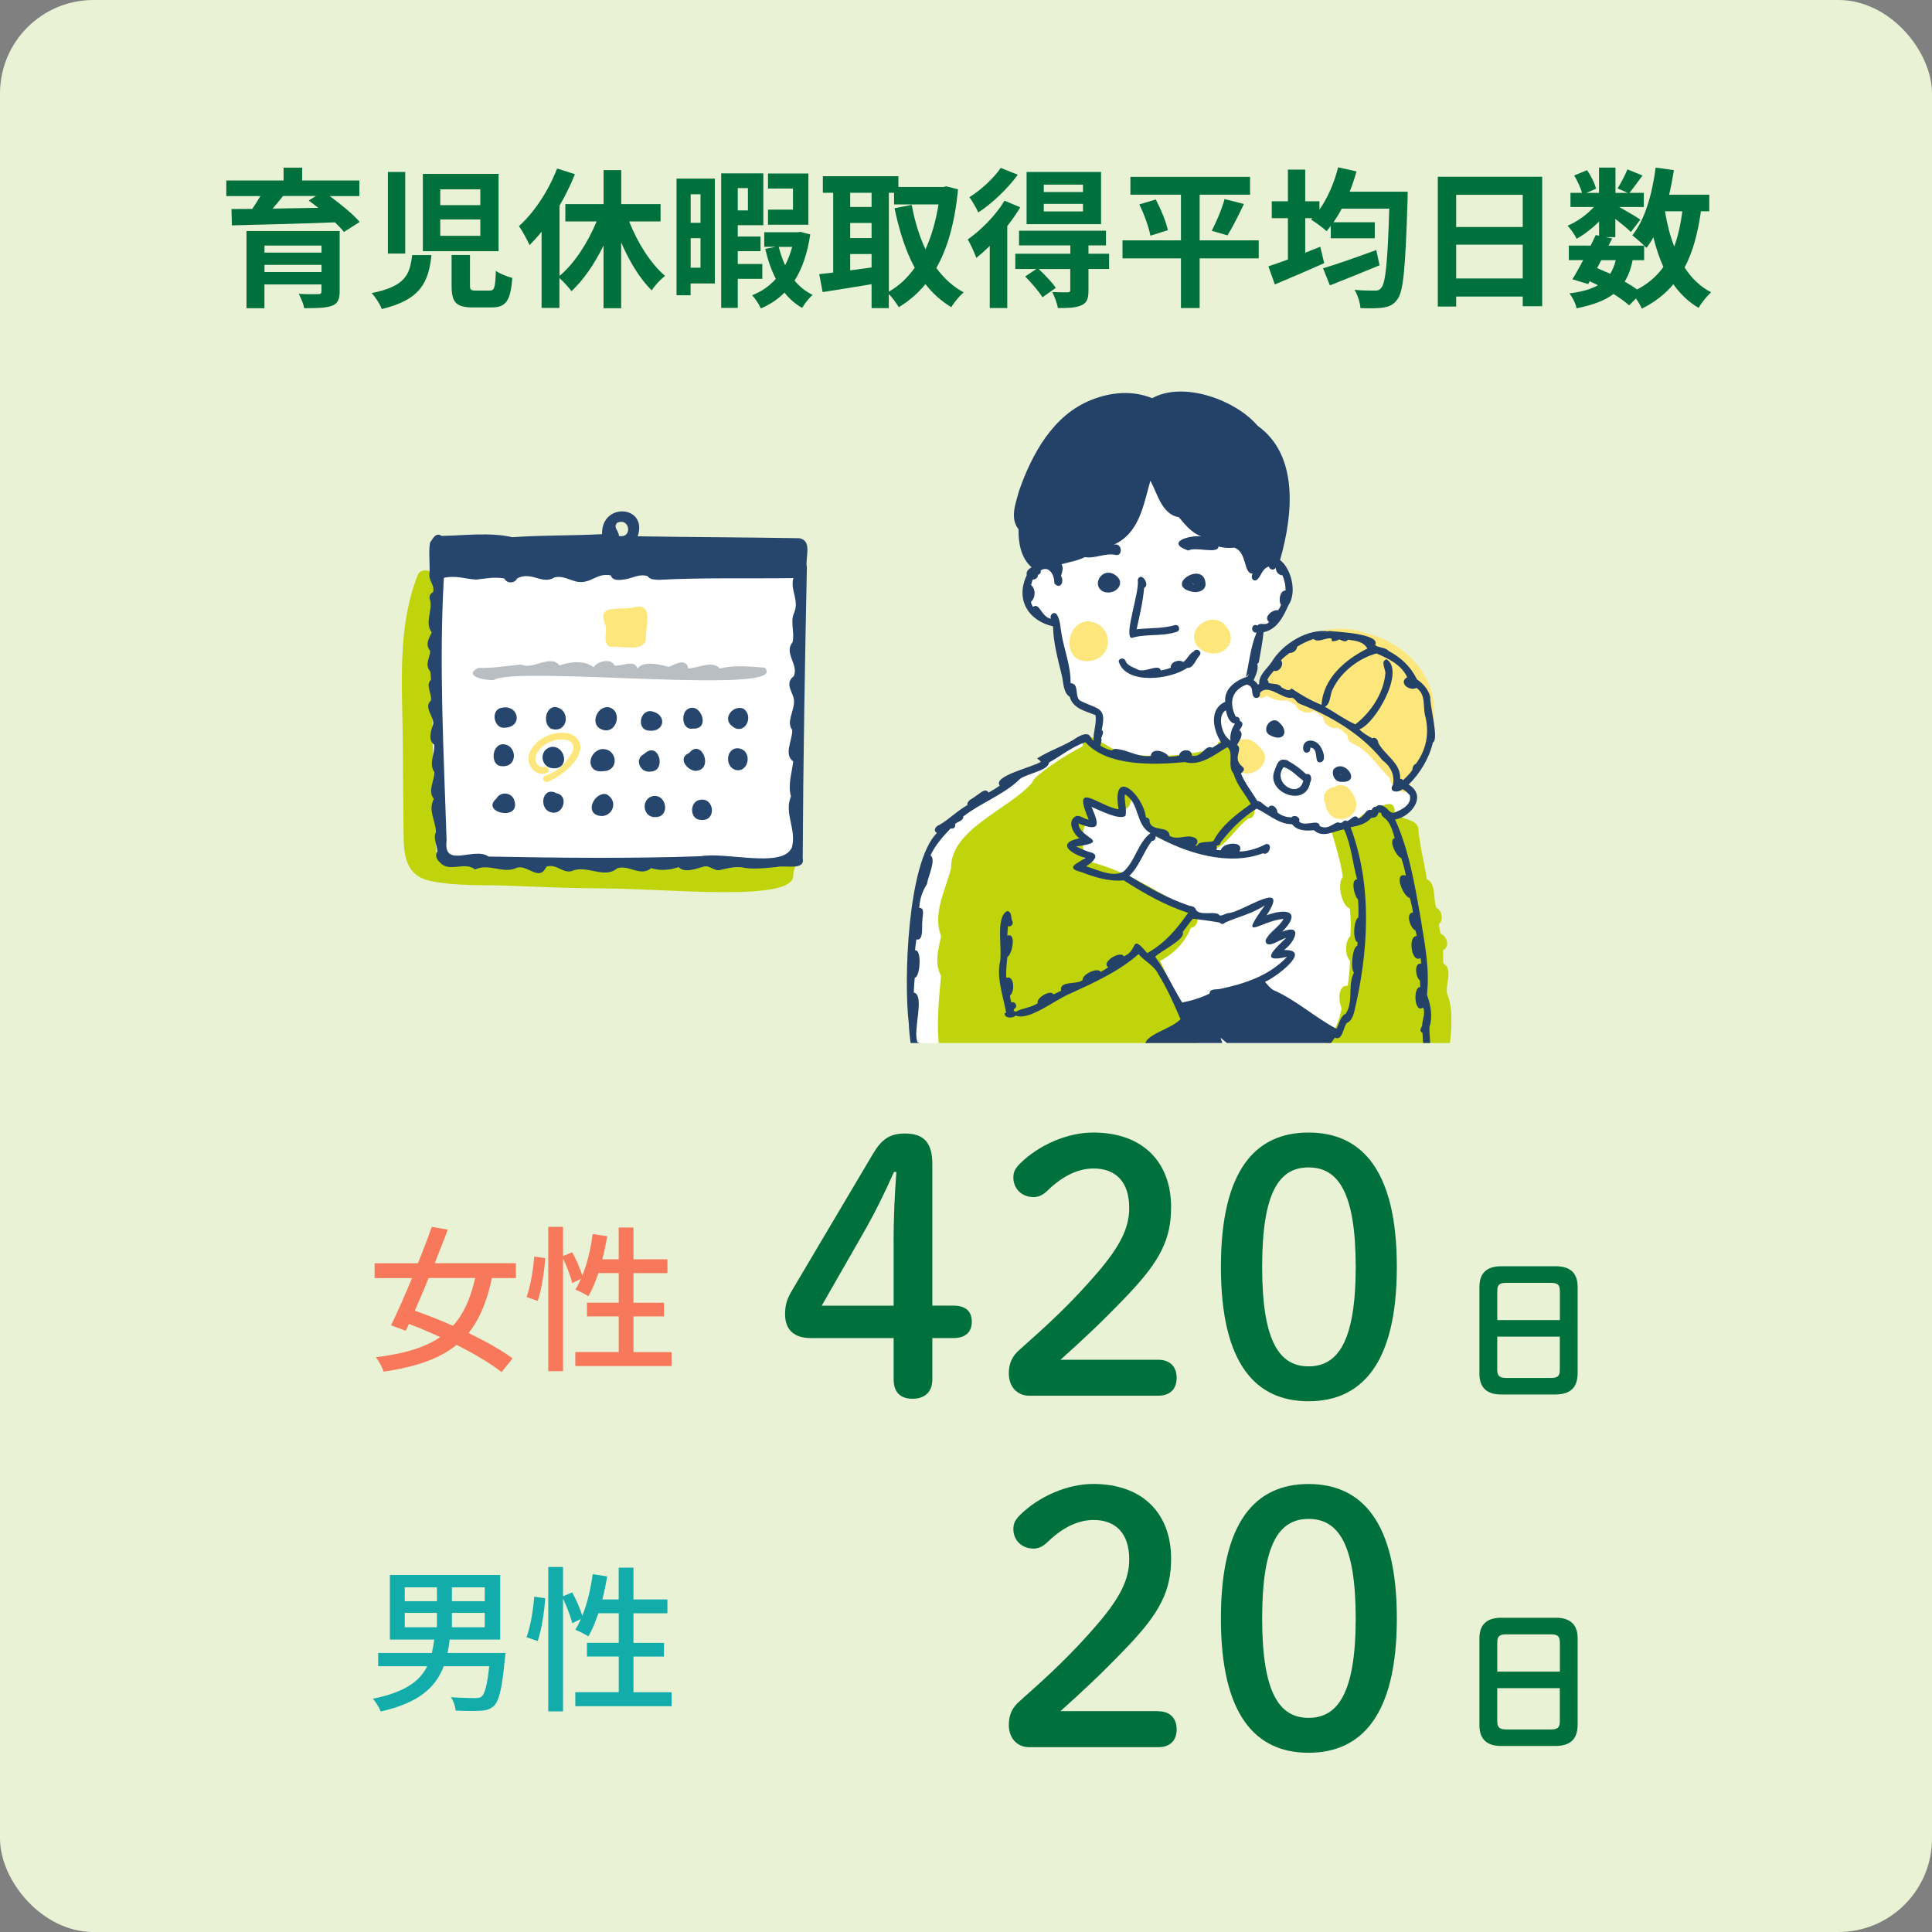 <?xml version="1.0" encoding="UTF-8"?>
<svg xmlns="http://www.w3.org/2000/svg" width="310" height="310" xmlns:xlink="http://www.w3.org/1999/xlink" viewBox="0 0 310 310">
  <rect x="0" y="0" width="310" height="310" fill="#808080" stroke="none"/>
  <defs>
    <clipPath id="clippath">
      <path d="M-347.37,739.12c167.99,167.99,167.99,440.35,0,608.34-168,168-440.36,167.99-608.35,0-167.99-167.99-168-440.35,0-608.35,167.99-167.99,440.35-167.99,608.35,0ZM-944.76,645.77l-142.49-38.18,38.18,142.49,104.31-104.31ZM-358.33,1440.81l142.48,38.18-38.17-142.49-104.31,104.31ZM-1049.06,1336.51l-38.18,142.49,142.49-38.18-104.31-104.31ZM-254.03,750.08l38.18-142.49-142.49,38.18,104.31,104.31ZM-577.79,545.65l-73.75-127.75-73.76,127.75h147.51ZM-725.3,1540.93l73.75,127.75,73.76-127.75h-147.51ZM-767.74,558.84l-117.02-89.81-19.26,146.26,136.28-56.45ZM-535.36,1527.75l117.03,89.8,19.25-146.25-136.28,56.45ZM-1079.55,790.82l-146.25,19.25,89.8,117.04,56.45-136.28ZM-223.54,1295.76l146.25-19.25-89.8-117.03-56.45,136.28ZM-1149.19,969.54l-127.75,73.75,127.75,73.76v-147.51ZM-153.91,1117.05l127.75-73.75-127.75-73.76v147.51ZM-1136,1159.48l-89.81,117.02,146.26,19.26-56.45-136.28ZM-167.09,927.1l89.8-117.03-146.25-19.25,56.45,136.28ZM-904.02,1471.3l19.25,146.25,117.04-89.8-136.28-56.45ZM-399.08,615.29l-19.25-146.25-117.03,89.8,136.28,56.45Z" style="fill: none;"/>
    </clipPath>
    <clipPath id="clippath-1">
      <path d="M1357-1352.51c162.73,162.74,162.73,426.58,0,589.32-162.74,162.74-426.59,162.74-589.33,0-162.74-162.74-162.74-426.58,0-589.32,162.74-162.73,426.58-162.73,589.33,0ZM778.29-1442.94l-138.03-36.99,36.99,138.03,101.04-101.04ZM1346.38-672.76l138.02,36.99-36.98-138.03-101.04,101.04ZM677.24-773.81l-36.99,138.03,138.03-36.99-101.04-101.04ZM1447.41-1341.89l36.99-138.03-138.03,36.99,101.04,101.04ZM1133.78-1539.93l-71.44-123.76-71.45,123.76h142.9ZM990.88-575.77l71.45,123.76,71.45-123.75h-142.9ZM949.78-1527.16l-113.36-87-18.66,141.68,132.02-54.68ZM1174.88-588.55l113.37,87,18.65-141.68-132.02,54.68ZM647.71-1302.43l-141.68,18.64,86.99,113.38,54.68-132.02ZM1476.95-813.28l141.68-18.65-86.99-113.37-54.69,132.02ZM580.25-1129.3l-123.76,71.44,123.76,71.45v-142.9ZM1544.41-986.4l123.76-71.45-123.75-71.45v142.9ZM593.02-945.3l-87,113.36,141.68,18.66-54.68-132.02ZM1531.64-1170.41l87-113.37-141.68-18.65,54.68,132.02ZM817.76-643.23l18.64,141.68,113.38-86.99-132.02-54.68ZM1306.9-1472.48l-18.65-141.68-113.37,86.99,132.02,54.69Z" style="fill: none;"/>
    </clipPath>
    <clipPath id="clippath-2">
      <rect x="129.74" y="56.81" width="115.89" height="110.55" style="fill: none;"/>
    </clipPath>
  </defs>
  <g id="_レイヤー_6" data-name="レイヤー 6">
    <rect width="310" height="310" rx="15" ry="15" style="fill: #eaf2d5;"/>
    <g>
      <path d="M48.47,28.96h9.19v2.5h-4.75c1.75,1.3,3.74,2.9,4.8,4.15l-2.52,1.61c-.36-.46-.86-.98-1.44-1.54-6,.22-12.31.38-16.54.48l-.07-2.62,3.34-.02c.46-.67.91-1.39,1.3-2.06h-5.47v-2.5h9.19v-2.06h2.98v2.06ZM53.19,49.09c-1.01.34-2.42.36-4.37.36-.14-.7-.53-1.66-.89-2.3,1.18.07,2.74.07,3.1.05.43,0,.55-.12.55-.46v-1.1h-9.15v3.82h-2.88v-12.39h14.95v9.7c0,1.34-.34,1.97-1.32,2.33ZM42.44,39.4v1.13h9.15v-1.13h-9.15ZM42.44,43.65h9.15v-1.15h-9.15v1.15ZM43.76,33.47l7.32-.12-1.54-1.18,1.15-.72h-5.28c-.53.67-1.1,1.37-1.66,2.02Z" style="fill: #00713c;"/>
      <path d="M61.26,49.6c-.26-.77-1.03-1.94-1.63-2.57,5.45-1.08,6.14-3.02,6.5-6.1h3.1c-.46,4.25-1.63,7.13-7.97,8.66ZM65.02,40.69h-2.78v-13.1h2.78v13.1ZM80,40.31h-12.15v-12.41h12.15v12.41ZM77.07,32.92v-2.54h-6.43v2.54h6.43ZM77.07,37.84v-2.62h-6.43v2.62h6.43ZM76.35,46.62h2.23c.74,0,.89-.38.98-3.17.58.46,1.87.94,2.64,1.15-.29,3.77-1.06,4.73-3.36,4.73h-2.95c-2.76,0-3.43-.86-3.43-3.5v-4.92h2.95v4.87c0,.74.12.84.94.84Z" style="fill: #00713c;"/>
      <path d="M86.91,37.17c-.62.79-1.3,1.51-1.94,2.16-.31-.72-1.18-2.33-1.7-3.05,2.45-2.18,4.75-5.69,6.12-9.24l2.86.91c-.67,1.68-1.51,3.41-2.47,5.04v11.28c2.38-1.97,4.54-5.33,5.95-8.74h-5.02v-2.78h6.14v-5.45h2.83v5.45h6.31v2.78h-5.04c1.34,3.43,3.46,6.77,5.76,8.74-.7.53-1.66,1.54-2.14,2.33-1.9-1.87-3.58-4.66-4.9-7.7v10.56h-2.83v-10.06c-1.42,2.9-3.19,5.5-5.14,7.32-.46-.62-1.32-1.56-1.94-2.11v4.8h-2.86v-12.24Z" style="fill: #00713c;"/>
      <path d="M114.7,28.65v16.83h-3.89v1.9h-2.26v-18.72h6.14ZM112.4,31.17h-1.58v4.58h1.58v-4.58ZM110.82,38.22v4.73h1.58v-4.73h-1.58ZM122.48,27.83v8.3h-4.1v1.82h3.65v2.35h-3.65v2.06h3.94v2.38h-3.94v4.66h-2.66v-21.58h6.77ZM118.38,33.76h1.63v-3.58h-1.63v3.58ZM128.43,37.21l1.58.41c-.46,3.07-1.3,5.5-2.52,7.39.79.98,1.78,1.78,2.9,2.3-.55.48-1.3,1.42-1.68,2.09-1.1-.62-2.04-1.44-2.83-2.45-1.06,1.08-2.33,1.9-3.79,2.54-.29-.65-.91-1.61-1.42-2.11,1.49-.58,2.76-1.44,3.82-2.64-.74-1.42-1.3-3.05-1.7-4.8l1.66-.34h-1.82v-2.33h5.35l.46-.07ZM129.71,36.06h-6.48v-2.42h4.01v-3.38h-4.01v-2.42h6.48v8.23ZM124.95,39.61c.26,1.03.6,2.04,1.03,2.95.46-.89.84-1.87,1.13-2.95h-2.16Z" style="fill: #00713c;"/>
      <path d="M133.69,43.72v-12.79h-1.66v-2.66h12.12v1.73h7.2l.5-.1,1.87.48c-.5,5.28-1.66,9.41-3.48,12.62,1.2,1.63,2.64,2.98,4.39,3.91-.65.53-1.56,1.63-1.99,2.38-1.63-.98-3-2.23-4.15-3.7-1.22,1.49-2.64,2.71-4.27,3.7-.38-.62-1.03-1.54-1.61-2.11v2.26h-2.76v-3.84c-2.78.48-5.64.91-7.85,1.27l-.55-2.88,2.23-.26ZM136.42,33.21h3.43v-2.28h-3.43v2.28ZM136.42,38.2h3.43v-2.42h-3.43v2.42ZM136.42,43.38l3.43-.46v-2.16h-3.43v2.62ZM148.5,40c.96-2.09,1.66-4.51,2.09-7.2h-7.13v-1.87h-.84v15.87c1.61-.91,3-2.21,4.15-3.84-1.46-2.69-2.47-5.9-3.24-9.55l2.76-.53c.48,2.57,1.2,4.99,2.21,7.13Z" style="fill: #00713c;"/>
      <path d="M161.62,36.28v13.15h-2.81v-9.98c-.72.72-1.44,1.37-2.16,1.92-.22-.65-.94-2.26-1.37-2.95,2.14-1.51,4.49-3.86,5.9-6.22l2.52,1.06c-.6,1.01-1.3,2.04-2.09,3.02ZM156.97,34.09c-.29-.67-.98-1.85-1.42-2.45,1.85-1.15,3.98-3.12,5.02-4.7l2.74,1.1c-1.61,2.21-4.08,4.58-6.34,6.05ZM173.48,49c-.91.41-2.11.43-3.74.43-.12-.77-.53-1.85-.89-2.57.98.05,2.14.05,2.45.05.34-.02.43-.1.43-.38v-3.36h-5.06c.96.91,2.16,2.16,2.74,3.02l-2.14,1.51c-.55-.91-1.78-2.33-2.78-3.34l1.8-1.2h-3.38v-2.45h8.83v-1.34h-8.23v-2.35h13.95v2.35h-2.81v1.34h3.31v2.45h-3.31v3.43c0,1.32-.24,2.02-1.15,2.4ZM176.67,35.97h-11.95v-8.38h11.95v8.38ZM173.77,30.81v-1.18h-6.29v1.18h6.29ZM173.77,33.93v-1.22h-6.29v1.22h6.29Z" style="fill: #00713c;"/>
      <path d="M201.97,41.46h-9.48v7.97h-3v-7.97h-9.38v-2.9h9.38v-7.32h-8.11v-2.86h19.2v2.86h-8.09v7.32h9.48v2.9ZM187.4,36.93l-2.81.89c-.24-1.3-.98-3.41-1.78-5.02l2.64-.79c.82,1.56,1.66,3.58,1.94,4.92ZM196.95,37.77l-2.52-.74c.74-1.39,1.63-3.5,2.06-5.09l3.1.79c-.86,1.85-1.85,3.79-2.64,5.04Z" style="fill: #00713c;"/>
      <path d="M206.65,41.63v-6.62h-2.59v-2.71h2.59v-5.09h2.78v5.09h2.28v1.34c1.32-1.87,2.38-4.32,3-6.79l2.95.65c-.31,1.1-.67,2.21-1.1,3.26h9.31s-.02,1.01-.02,1.37c-.34,10.71-.65,14.62-1.61,15.87-.67.94-1.32,1.2-2.28,1.34-.86.17-2.28.14-3.67.1-.05-.84-.43-2.09-.94-2.93,1.39.12,2.69.12,3.26.12.46,0,.72-.07,1.01-.43.72-.77,1.03-4.25,1.3-12.72h-7.63c-.41.79-.86,1.51-1.32,2.18h6.62v2.57h-7.06v-1.97l-.67.84c-.53-.5-1.78-1.44-2.5-1.87l.22-.22h-1.15v5.54l2.42-.96.62,2.64c-2.69,1.2-5.62,2.45-7.92,3.41l-1.03-2.9c.89-.29,1.94-.67,3.12-1.1ZM220.83,40.12l.53,2.45c-2.71,1.13-5.66,2.3-7.97,3.22l-1.1-2.74c2.11-.62,5.45-1.8,8.54-2.93Z" style="fill: #00713c;"/>
      <path d="M247.45,49.14h-3.12v-1.56h-10.68v1.61h-2.95v-20.83h16.75v20.79ZM244.33,36.42v-5.16h-10.68v5.16h10.68ZM233.65,44.68h10.68v-5.42h-10.68v5.42Z" style="fill: #00713c;"/>
      <path d="M267.85,31.24h6.41v2.66h-1.34c-.5,3.6-1.32,6.58-2.62,9.02,1.1,1.7,2.5,3.07,4.25,3.98-.65.58-1.56,1.7-1.99,2.5-1.66-.96-2.98-2.26-4.06-3.79-1.32,1.58-2.98,2.88-5.06,3.91-.17-.41-.55-1.06-.94-1.63l-1.1,1.1c-.65-.58-1.51-1.2-2.5-1.82-1.42,1.08-3.36,1.78-5.93,2.3-.17-.82-.67-1.8-1.15-2.4,1.94-.24,3.46-.65,4.58-1.3l-1.32-.65-.26.46-2.52-.77c.53-.84,1.13-1.92,1.73-3.07h-2.3v-2.33h3.5l.82-1.7.53.12v-2.28c-1.1,1.1-2.4,2.09-3.6,2.76-.31-.62-.94-1.58-1.46-2.09,1.46-.6,3.1-1.75,4.22-3h-3.75v-2.28h1.85c-.22-.82-.74-1.92-1.25-2.78l2.06-.86c.62.91,1.25,2.14,1.44,2.98l-1.54.67h2.02v-4.06h2.64v4.06h1.97l-1.63-.72c.53-.84,1.22-2.14,1.58-3.05l2.42.98c-.77,1.01-1.49,2.06-2.09,2.78h2.3v2.28h-3.94c1.18.65,2.88,1.66,3.38,2.02l-1.51,1.99c-.53-.53-1.56-1.37-2.5-2.11v2.93h-1.54l1.03.22-.58,1.15h5.71v2.33h-1.85c-.26,1.37-.7,2.5-1.27,3.43.74.43,1.42.86,1.99,1.27,1.8-.94,3.17-2.14,4.22-3.62-.65-1.44-1.18-3.05-1.61-4.75-.34.62-.72,1.18-1.1,1.7-.48-.5-1.66-1.56-2.28-2.02,2.02-2.47,3.19-6.58,3.75-10.87l2.93.41c-.22,1.34-.46,2.66-.77,3.94ZM256.26,43.02c.7.29,1.42.6,2.11.91.38-.6.67-1.32.89-2.18h-2.33l-.67,1.27ZM267.15,33.9c.34,2.04.82,3.94,1.49,5.66.6-1.63,1.03-3.53,1.3-5.66h-2.78Z" style="fill: #00713c;"/>
    </g>
    <g>
      <path d="M69.76,202.69h13.02v2.38h-3.85c-.8,3.75-1.97,6.6-3.75,8.82,2.77,1.35,5.32,2.77,7.07,4.07l-1.77,2.2c-1.7-1.35-4.32-2.9-7.22-4.37-2.72,2.22-6.47,3.52-11.7,4.3-.23-.72-.77-1.7-1.25-2.32,4.55-.55,7.87-1.55,10.32-3.22-1.67-.78-3.37-1.5-5.02-2.12l-.5,1.1-2.37-.88c1-2.02,2.2-4.75,3.37-7.57h-6v-2.38h6.95c.82-2.05,1.6-4.05,2.22-5.85l2.57.45c-.62,1.67-1.35,3.52-2.1,5.4ZM66.56,210.31c1.95.68,4.05,1.5,6.12,2.42,1.72-1.9,2.82-4.4,3.57-7.67h-7.47c-.75,1.82-1.5,3.62-2.22,5.25Z" style="fill: #f7785b;"/>
      <path d="M86.28,208.74l-1.8-.62c.65-1.67,1.07-4.45,1.25-6.5l1.75.25c-.12,2.07-.57,5-1.2,6.87ZM107.78,219.19h-15.47v-2.25h6.97v-5.72h-5.1v-2.2h5.1v-4.75h-3.27c-.48,1.43-1,2.7-1.6,3.72-.45-.32-1.55-.85-2.1-1.07.32-.5.62-1.08.9-1.72l-1.4.67c-.22-1.02-.85-2.62-1.47-3.95v18.1h-2.37v-23.17h2.37v4.7l1.47-.62c.65,1.15,1.3,2.67,1.62,3.75.8-1.95,1.35-4.32,1.67-6.67l2.32.35c-.2,1.25-.47,2.5-.77,3.7h2.62v-5.1h2.37v5.1h5.45v2.22h-5.45v4.75h4.9v2.2h-4.9v5.72h6.12v2.25Z" style="fill: #f7785b;"/>
    </g>
    <g>
      <path d="M81,266.2c-.42,4.67-.92,6.67-1.72,7.5-.62.57-1.25.75-2.22.8-.82.05-2.35.05-3.95-.03-.05-.65-.35-1.57-.77-2.15,1.6.12,3.22.15,3.82.15.55,0,.85-.03,1.12-.25.5-.42.9-1.85,1.22-4.87h-7.3c-1.27,3.35-3.9,5.87-10.12,7.27-.2-.6-.8-1.55-1.25-2.05,5.2-1.05,7.55-2.85,8.72-5.22h-7.87v-2.12h8.62c.15-.67.27-1.4.38-2.15h-7.12v-10.37h17.7v10.37h-8.1c-.1.75-.2,1.45-.35,2.15h9.3s-.05.65-.1.98ZM70.11,256.92v-2.22h-5.17v2.22h5.17ZM70.11,261.1v-2.3h-5.17v2.3h5.17ZM72.51,256.92h5.27v-2.22h-5.27v2.22ZM72.51,261.1h5.27v-2.3h-5.27v2.3Z" style="fill: #12adaa;"/>
      <path d="M86.28,263.32l-1.8-.62c.65-1.67,1.07-4.45,1.25-6.5l1.75.25c-.12,2.07-.57,5-1.2,6.87ZM107.78,273.77h-15.47v-2.25h6.97v-5.72h-5.1v-2.2h5.1v-4.75h-3.27c-.48,1.42-1,2.7-1.6,3.72-.45-.32-1.55-.85-2.1-1.07.32-.5.62-1.08.9-1.72l-1.4.67c-.22-1.02-.85-2.62-1.47-3.95v18.1h-2.37v-23.17h2.37v4.7l1.47-.62c.65,1.15,1.3,2.67,1.62,3.75.8-1.95,1.35-4.32,1.67-6.67l2.32.35c-.2,1.25-.47,2.5-.77,3.7h2.62v-5.1h2.37v5.1h5.45v2.22h-5.45v4.75h4.9v2.2h-4.9v5.72h6.12v2.25Z" style="fill: #12adaa;"/>
    </g>
    <g>
      <path d="M130.06,214.7c-2.63,0-4.09-1.34-4.09-3.81,0-1.51.28-2.46,1.23-4.03l12.88-21.73c1.4-2.35,2.69-3.25,5.15-3.25,3.14,0,4.37,1.62,4.37,4.93v22.68h3.36c1.96,0,2.97.9,2.97,2.58s-1.01,2.63-2.97,2.63h-3.36v6.61c0,2.02-1.18,3.13-3.19,3.13s-3.02-1.12-3.02-3.13v-6.61h-13.33ZM143.38,199.19c0-3.75.17-7.39.45-11.14h-.39c-1.46,3.3-3.02,6.49-4.98,9.91l-6.61,11.54h11.54v-10.3Z" style="fill: #00713c;"/>
      <path d="M185.83,218.18c2.02,0,2.97,1.23,2.97,2.91s-.95,2.86-2.97,2.86h-20.66c-2.02,0-3.3-1.51-3.3-3.58,0-1.62.56-2.8,1.74-3.81,4.48-3.98,8.23-7.39,12.6-12.49,3.47-4.09,4.98-7,4.98-10.25,0-4.2-2.18-6.33-5.71-6.33-2.3,0-4.82,1.01-7.5,3.64-.67.62-1.34.95-2.13.95-1.9,0-3.25-1.34-3.25-3.14,0-.89.28-1.46,1.12-2.29,2.97-2.91,7.5-4.93,11.7-4.93,8.01,0,12.49,4.81,12.49,11.98,0,5.15-1.79,8.62-6.83,13.95-4.65,4.87-7.39,7.34-10.92,10.53h15.68Z" style="fill: #00713c;"/>
      <path d="M224.13,203.28c0,15.51-5.66,21.56-14.17,21.56s-14.06-6.05-14.06-21.56,5.54-21.56,14.06-21.56,14.17,6.05,14.17,21.56ZM202.52,203.28c0,12.04,2.8,15.96,7.45,15.96s7.56-3.92,7.56-15.96-2.86-15.96-7.56-15.96-7.45,3.92-7.45,15.96Z" style="fill: #00713c;"/>
      <path d="M240.84,223.75c-2.39,0-3.46-1.22-3.46-3.33v-13.94c0-2.08,1.07-3.3,3.46-3.3h8.84c2.39,0,3.46,1.22,3.46,3.3v13.94c-.05,2.29-1.2,3.28-3.46,3.33h-8.84ZM250.28,207.11c0-.99-.36-1.27-1.48-1.27h-7.07c-1.12,0-1.48.29-1.48,1.27v4.71h10.04v-4.71ZM248.8,221.1c1.12,0,1.48-.29,1.48-1.27v-5.36h-10.04v5.36c.03,1.07.49,1.25,1.48,1.27h7.07Z" style="fill: #00713c;"/>
    </g>
    <g>
      <path d="M185.83,274.58c2.02,0,2.97,1.23,2.97,2.91s-.95,2.86-2.97,2.86h-20.66c-2.02,0-3.3-1.51-3.3-3.58,0-1.62.56-2.8,1.74-3.81,4.48-3.98,8.23-7.39,12.6-12.49,3.47-4.09,4.98-7,4.98-10.25,0-4.2-2.18-6.33-5.71-6.33-2.3,0-4.82,1.01-7.5,3.64-.67.62-1.34.95-2.13.95-1.9,0-3.25-1.34-3.25-3.14,0-.9.28-1.46,1.12-2.3,2.97-2.91,7.5-4.93,11.7-4.93,8.01,0,12.49,4.82,12.49,11.98,0,5.15-1.79,8.62-6.83,13.94-4.65,4.87-7.39,7.34-10.92,10.53h15.68Z" style="fill: #00713c;"/>
      <path d="M224.13,259.68c0,15.51-5.66,21.56-14.17,21.56s-14.06-6.05-14.06-21.56,5.54-21.56,14.06-21.56,14.17,6.05,14.17,21.56ZM202.52,259.68c0,12.04,2.8,15.96,7.45,15.96s7.56-3.92,7.56-15.96-2.86-15.96-7.56-15.96-7.45,3.92-7.45,15.96Z" style="fill: #00713c;"/>
      <path d="M240.84,280.15c-2.39,0-3.46-1.22-3.46-3.33v-13.94c0-2.08,1.07-3.3,3.46-3.3h8.84c2.39,0,3.46,1.22,3.46,3.3v13.94c-.05,2.29-1.2,3.28-3.46,3.33h-8.84ZM250.28,263.51c0-.99-.36-1.27-1.48-1.27h-7.07c-1.12,0-1.48.29-1.48,1.27v4.71h10.04v-4.71ZM248.8,277.5c1.12,0,1.48-.29,1.48-1.27v-5.36h-10.04v5.36c.03,1.07.49,1.25,1.48,1.27h7.07Z" style="fill: #00713c;"/>
    </g>
    <path d="M89.74,132.29s0,0,.01,0h-.01Z" style="fill: #26466d;"/>
    <g>
      <path d="M127.11,137.64c-14.68.24-29.35.47-44.03.71l-5.26.08c-1.67.03-3.61.32-5.26.08-1.36-.19-2.39-.42-2.55-1.88-.09-.85-.07-1.73-.1-2.58-.06-1.9-.13-3.79-.19-5.69-.12-3.5-.23-7.01-.35-10.51.13-8.33.25-16.66.38-24.99.02-1.38-2.21-1.9-2.73-.58-3.32,8.45-2.47,17.84-2.39,26.73.04,5.08.07,10.17.13,15.25.04,3.29.55,6.29,4.24,7.08,4.25.91,9.07.6,13.41.8,5,.22,10.01.39,15.02.42,9.99.06,29.9,2.19,29.85-2.04-.02-1.83,1.72-2.92-.17-2.89Z" style="fill: #c0d40c;"/>
      <polygon points="70.14 90.02 69.89 98.56 69.89 112.77 70.64 124.86 70.9 135.2 71.63 137.72 79.8 138.32 94.75 138.16 111.04 138.32 123.03 138.57 127.11 137.64 127.99 134.39 127.99 124.49 127.99 110.77 128.35 99.43 128.66 94.94 127.73 90.96 104.18 90.77 70.14 90.02" style="fill: #fff;"/>
      <path d="M122.65,107.12c-2.4-.14-4.75-.47-7.14.15-1.23-1.4-3.55-.02-5.09-.02-.26-1.74-2.18-.67-3.09-.24-1.2-.32-4.1-1.11-5.03.27-.52-1.58-2.56-.28-3.72-.51-.47-1.24-2.83-.64-3.33.29-1.54-1.19-3.8-.86-5.49-.29-1.32-1.87-4.38.79-6.14-.15-2.28.23-4.55.61-6.89.55-2.57,1.31,1.27,2.1,2.54,1.92,3.83-2.33,48.31,2.64,43.39-1.98Z" style="fill: #b9bec2;"/>
      <path d="M98.12,103.81c1.62-.25,4.96.9,5.5-1.13-.08-2.1,1.46-6.23-2.11-5.18-2.33.47-5.94-.69-4.31,2.95.19,1.07-.63,3.07.92,3.36Z" style="fill: #fde67c;"/>
      <path d="M129.44,90.91c-.21-1.54.91-4.15-1.17-4.55-8.66-.15-17.31-.16-25.95-.31,1.69-4.96-5.84-5.56-5.72-.34-4.84.26-9.57.14-14.4.49-3.61-.83-7.6-.27-11.34-.21-.98-.65-1.42.49-1.86,1.08-.28,1.73.05,3.47-.11,5.2,0,1.07.9,1.69.6,2.75-.52.19-.71.85-.47,1.3.39,1.7-.92,3.67.26,5.15-.39.87-1.14,1.87-.26,2.98-.03,1.16-.95,2.18.03,3.31.05.45.09.88.11,1.33-.94.79.18,2.24-.01,3.31-1.21,1.05.46,2.59.38,3.72-.3.88-.96,2.63.15,3.37.14,1.47-.92,2.89-.03,4.34.14,1.48-1.12,2.95-.04,4.36-.99,1.95.29,3.25.32,5.35-.46.99.21,2.09.26,3.11-.47.51-.09,1.35.39,1.71,1.43,1.73,4.01-.2,5.63,1.15,2.32-1.03,4.43.69,6.52-.19,1.79-.87,3.79,2.36,4.93-.26,1.71-.51,2.57,1.09,4.05.72,2.37-1.11,5.26,1.33,7.31-.45,1.88-.65,3.74,1.43,5.47-.03,1.35.44,2.89.34,4.4-.16.97,1.01,2.84.22,4-.08,1.03-.31,1.7.84,2.75.51,1.11-.27,2.24-.53,3.41-.4,1.65.39,3.9.1,5.62-.06,1.29-.33,4.56.65,4.13-1.41.07-15.51.36-31.8.67-46.81ZM99.03,83.88c2.08-.9,2.5,2.57.28,2.11-.02-.89-.98-1.33-.28-2.11ZM127.5,98.17c-.81,1.41.06,3.3-.33,4.88-1.44,1.75,1,3.55.21,5.43-1.7,1.29.14,2.83.02,4.13.05,1.43-1.28,3.24-.28,4.52.07,1.54-1.43,3.91.15,5.04-.21,1.96-.88,3.69-.36,5.61-1.17,2.78,1.03,5.38.1,8.38,0-.03,0-.06,0-.09-1.57,3.27-10.56.58-14.59,1.32-11.46.39-22.67.26-34.02.05-2.26-1.64-7.32,2.03-6.74-2.56-.46-14.1-1.24-28.24-.44-42.16,1.95-.44,3.49.19,5.16.28,1.53-.17,3-.47,4.56-.18.34.84,1.68.82,2.03,0,2.27-1.25,4.05,1.09,6.01-.18,1.73-.36,2.79.83,4.39.75,1.8-.11,2.64-1.48,4.64-1.06.27.92,1.47.75,2.21.64,1.33-.19,2.29-.94,3.69-.53.35.6,1.17.54,1.77.6,6.89-.38,14.27-.18,21.62-.28-.54,1.88.93,3.47.17,5.43Z" style="fill: #26466d;"/>
      <path d="M80.34,113.6c-1.63.44-1.08,3.27.56,3.17,3.13-.04,2.35-3.93-.56-3.17Z" style="fill: #26466d;"/>
      <path d="M89.12,113.44c-1.7-.03-2.04,2.84-.65,3.5,2.68.82,3.21-3.1.65-3.5Z" style="fill: #26466d;"/>
      <path d="M97.76,113.5c-1.9-.41-3.2,2.73-1.28,3.51,2.35,1.07,3.57-2.82,1.28-3.51Z" style="fill: #26466d;"/>
      <path d="M104.11,117.23c2.52.33,3.02-2.59.42-3.11-1.89-.27-2.43,2.99-.42,3.11Z" style="fill: #26466d;"/>
      <path d="M111.19,116.91c3.08.17,1.02-4.83-1.13-2.91-.81.98-.45,3.19,1.13,2.91Z" style="fill: #26466d;"/>
      <path d="M119.29,113.71c-1.67-.68-3.48,1.61-1.79,2.83,1.95,1.57,3.58-1.58,1.79-2.83Z" style="fill: #26466d;"/>
      <path d="M80.57,122.94c2.63.18,2.42-3.63-.04-3.52-1.69.26-1.86,3.52.04,3.52Z" style="fill: #26466d;"/>
      <path d="M88.43,119.85c-2.15.51-1.65,3.56.57,3.43,2.47-.07,1.65-3.72-.57-3.43Z" style="fill: #26466d;"/>
      <path d="M96.44,120.21c-2.25.54-2.37,3.92.34,3.53,2.74-.02,2.28-3.83-.34-3.53Z" style="fill: #26466d;"/>
      <path d="M104.37,123.8c2.67,0,1.36-5.1-1.03-2.81-1.61.77-.64,3.07,1.03,2.81Z" style="fill: #26466d;"/>
      <path d="M111.54,123.69c3.12-.05,1.06-5.38-.97-2.86-1.84.73-.44,2.69.97,2.86Z" style="fill: #26466d;"/>
      <path d="M118.61,120.09c-2.04-.33-2.45,2.8-.65,3.43,2.18.61,2.86-3.01.65-3.43Z" style="fill: #26466d;"/>
      <path d="M79.65,128.14c-2.65,2.23,3.96,3.72,2.88.3-.37-1.32-2.26-1.51-2.88-.3Z" style="fill: #26466d;"/>
      <path d="M89.31,127.29c-2.43-1.33-3.04,2.93-.54,3.11,1.72.13,2.44-2.78.54-3.11Z" style="fill: #26466d;"/>
      <path d="M97.34,127.45c-1.79-.51-3.61,2.8-1.34,3.41,2.07.57,3.47-2.18,1.34-3.41Z" style="fill: #26466d;"/>
      <path d="M104.67,127.76c-1.92.51-1.51,3.55.6,3.34,2.33-.07,1.66-3.86-.6-3.34Z" style="fill: #26466d;"/>
      <path d="M112.34,128.33c-1.77.27-1.72,3.22.15,3.23,2.52.24,2.17-3.62-.15-3.23Z" style="fill: #26466d;"/>
      <path d="M92.33,118.55c-1.03-1.01-2.91-.85-4.17-.37-1.4.52-2.71,1.62-3.06,3.03-.35,1.41.8,3.06,2.48,2.64.4-.1.2-.67-.2-.57-.82.21-1.57-.46-1.69-1.19-.14-.83.34-1.64.92-2.23,1-1.01,2.62-1.64,4.1-1.41.82.13,1.46.58,1.53,1.39.06.77-.48,1.43-.91,2.06-1.29,1.87-2.33,2.15-3.81,2.82-.37.17-.02.67.35.5,1.54-.7,2.92-1.72,3.99-2.98.85-1.01,1.58-2.59.46-3.7Z" style="fill: #fde67c; stroke: #fde67c; stroke-miterlimit: 10; stroke-width: .48px;"/>
    </g>
    <g style="clip-path: url(#clippath-2);">
      <g>
        <path d="M171.82,89.04l-5.19,1.83-1.48,1.69-.52,2.45.57,2.46,2.61,1.84,1.52.94,1.83,9.58.91,1.56,1.59,2.18,2.49.91v5.05l-1.95-.92-6.53,3.3.04.62-5.48,2.33s.16,1.02-4.53,3.46c-4.68,2.44-8.18,7.48-8.18,7.48,0,0-2.22,3.62-2.61,9.47s-.74,10.94-.74,10.94v6.61l1.17,8.27,2,6.57,1.52,1.26s3.13,3.07,3.7,1.58l1.74.6.55,1.25.18,1.08.52,9.29,1.02,10.88.15,4.55,1.15,6.49.8,1.73,9.09,1.97,16.98.28,9.74-.45,8.73-.17,8.6-1.39,3.9-1.45.68-7.28v-13.6l1.09-4.18-.59-8.85s5.38-.2,10.12-12.07l-.16-5.15-.2-5.15s.16-7.1-1.09-10.17c0,0-.84-8.6-4.26-17.26,0,0,5.73-1.72,2.25-5.47l3.46-5.47.68-2.83-.75-6.16-2.3-2.73-2.29-2.9-3.94-1.85-1.45-1.67-7.32-.42-4.32,1.48-3.48,3.67-1.37,2.49-.4.89-1.61-1.69,2.09-8.29,2.05-.76,1.67-3.38.63-2.58-1.53-3.05-1.49-2.74-19.51-13.28-8.24,11.55-4.34,2.79Z" style="fill: #fff;"/>
        <path d="M174.58,99.68c-3.53.14-4.22,6.11-.49,6.4,4.76.19,4.88-6.05.49-6.4Z" style="fill: #fde67c;"/>
        <path d="M196.22,99.97c-2.44-1.84-6.18,1.4-3.96,3.87,3.08,2.81,7.4-.76,3.96-3.87Z" style="fill: #fde67c;"/>
        <path d="M201.88,119.65c-2.12-2.46-5.45-.16-3.73,2.29.18,4.67,7.54.85,3.73-2.29Z" style="fill: #fde67c;"/>
        <path d="M216.19,126.31c-.63-.42-1.53-.49-2.14,0-1.25.1-2.06,1.51-1.41,2.57,0,0,0,0,0,0h0c.64,4.95,8.02,1.94,3.55-2.58Z" style="fill: #fde67c;"/>
        <path d="M229.89,116.37s0,0,0,0c1.42-7.18-4.01-13.16-10.77-14.8-6.87-2.44-14.36,1.96-17.21,8.34-1.2.82-.03,2.93,1.33,1.68h.02c.86.69,2.19.93,3.27.8.46.21.9.42,1.34.68.21.96,2.03,1.69,2.79,1.01.61.24,1.2.56,1.66,1.03-.07,1,1.43,2.04,2.33,1.65.58.35,1.1.8,1.58,1.27,0,0,0,0,0,0,0,0,0,0,0,0-.12.63.44,1.16,1,1.37,2.41,1.06,3.87,3.71,5.79,5.48-.09.5.36,1.08.87,1.11,1.09,2.22,3.77.78,1.81-1.06,0,0,0,0,0,0,0,0,0,0,0,0,2.32-1.96,4.5-5.52,4.2-8.56,0,0,0,0,0,0Z" style="fill: #fde67c;"/>
        <path d="M167.18,123.92c-.57.49-1.34.94-1.58,1.68-3.75,4.32-13.08,7.42-13,13.72,0-.02.02-.04.02-.06-.88,3.54-3.03,7.27-1.62,10.95-.42,2.06-1.13,4.38,0,6.37-.47,4.84-.91,9.65.18,14.44.2,5.49,3.38,10.2,9.36,9.57-.85,3.89-1.29,8.44.24,12.17.2,2.32-.17,4.85.73,7.03.4,2.36-.58,6.34,1.39,8.02.42,3,.36,6.16,1.37,9,.82-.19,2.86-.3,2.53.92.12.01.23.02.35.02.06-.04.13-.07.2-.11-.03.02-.07.03-.1.05.04-.02.07-.04.11-.06,0,0,0,0-.01,0,.23-.11.49-.22.75-.26-.05.01-.1.02-.14.03.14-.04.27-.07.41-.09-.09.01-.18.04-.27.06.62-.17,1.37-.16,1.85.32-.02-.02-.05-.04-.07-.06.15.11.29.29.29.49,1.47.29,3,.3,4.46.45-.01,0-.03,0-.04,0,.16,0,.32,0,.48,0-.15,0-.3,0-.44,0,.27,0,.55,0,.82,0,1.33-.94,3.43-.29,5.02-.52,0,0,0,0,0,0,0,0,.01,0,.02,0,0,0,0,0,0,0,.1,0,.19,0,.28.02,0,0,0,0,0,0,.03,0,.07,0,.1.01,0,0,0,0,0,0,.01,0,.02,0,.03,0h0s.06.01.09.02c0,0,0,0,0,0,.05.01.1.03.15.05,0,0,0,0,0,0,.02,0,.05.02.07.03,0,0,0,0,0,0,.04.02.08.04.11.07,0,0,0,0,0,0,.03.02.06.04.08.07,0,0,0,0,0,0,.05.05.09.12.11.2,0,0,0,0,0,.01,0,0,0,0,0,0,.02.08.03.16.02.25.57,0,1.14.05,1.71.08-.02,0-.03,0-.05,0,.65.05,1.29.05,1.94.06h0c.11,0,.22.01.32.04,0,0,0,0,0,0,0,0,0,0,0,0,.02,0,.04,0,.06.02-.02,0-.04-.01-.06-.01.08.02.15.04.22.07.03.01.06.03.09.05.02.01.05.03.07.05.2.01.4.03.59.04,4.16-.74,8.5-.59,12.71-1.12.36-.06.83-.1,1.02.28,0,.02.02.03.02.05,1.7-.07,3.39-.33,5.08-.38-.69.02-1.39.08-2.08.14.85-.08,1.7-.14,2.55-.15-.04,0-.09,0-.13,0,3.14-.09,6.31-.49,9.43-.85t0,0s0,0,0,0c.05-.07.11-.14.17-.21.01-.05.03-.11.04-.16h0c.12-.66.82-1.4,1.49-.95.01,0,.02.02.03.02,0,0,.01.01.02.02.01.02.03.03.04.05,0,0,0,0,0,0,.01.01.02.03.04.05,0,0,0,0,0,0,0,0,0,.01.01.02,0,0,0,0,0,0,0,0,0,.01,0,.02.09.16.1.36.03.52-.01.03-.03.05-.04.07,0,0,0,.01-.01.02,0,.01-.02.02-.03.04,0,0,0,0,0,0-.01.02-.03.03-.05.04h0s0,0,0,0h0s0,0-.01.01c.02.02.04.03.06.05.32-.26.75-.27,1.1-.09.27-.2.42-.52.41-.85,2.19.89,3.45,1.48,3.22-1.67,1.35-1.15.83-7.23,1.12-9.3-.41-1.77,1.75-6.83-.09-7.05-.15-1.8,3.33-7.01.41-7.34-.44-1.86,2.54-4.09.55-5.48.09-.35.18-.7.3-1.05,3.86-1.08,8.28-8.23,8.13-12.11.62-3.12,1.6-9.39.27-12.24-.43-1.53,1.02-4.06-.62-4.96-.08-.72-.07-1.45-.04-2.18,1.12-.5.6-2.26-.36-2.58-.19-.5-.29-1.03-.34-1.56.83-.65.48-2.24-.39-2.64-.59-1.4.04-3.86-1.53-4.57-.42-2.74-1.16-5.42-1.38-8.19-.37-1.69-2.96-1.21-3.8-2.67.04-2.48-2.75-.53-3.81.12-1.11-.03-2.33.86-2.17,2.03-.75.1-1.84-.28-2.33.47-.65-.63-1.76-.12-1.76.74.68,2.33,1.43,4.68,1.76,7.11-.93,1.07-.23,4.56,1.12,5.09.17,1.46.19,2.94.09,4.4-.88.81-.92,3.12-.05,3.97-.05,1.34-.14,2.67-.37,3.99-1.71-.06-1.45,2.56-.99,3.62-.3,2.06-1.27,3.98-2.53,5.62-1.07.55-5.37,2.55-5.42,3.53-.49.12-1,.17-1.52.1-.71-.98-1.96-.28-1.95.67.45,2.29-.03,4.75-.28,7.08-2.19-.06-4.28-.02-6.41-.67-.72-.37-1.7-.04-1.76.84-.6,4.16-.46,8.24-.34,12.43-.81,1.95-7.24,2.03-9.18,1.56.35-2.26,1.55-4.92-2.36-4.27-3.26-.23-6.55-.19-9.81-.29.37-.75.67-1.6,1.32-2.15.62.03,1.18-.44,1.16-1.05.11-.14.18-.32.19-.53,1.94-.79.22-4.23.45-5.91.58-.34.72-.77.53-1.27.74.07,1.37-.51,2-.82,3.59-2.85,7.63-5.15,11.17-8.17,3.48-2.14,3-2.51.53-5.32.29-.67-.25-1.38-.89-1.67-1.82-2.1-2.78-4.79-4.02-7.3,2.23-1.13,4.01-2.97,4.94-5.32,1.7-.04,1.35-3.91-.5-2.99-5.29-3.13-10.59-6.49-16.67-7.83.03-1.79-.53-3.81.16-5.56,1.27-.58.68-2.01,1.08-3.06,2-.05,6.27,2.06,6.3-1.23,1.41,1.7,2.03,3.88,3.33,5.61,2.32,1.41,4.96,2.15,7.64,2.58,3.67,1.08,5.32-3.25,7.9-5.05.69-.03.99-.58.94-1.14.3-.63.16-1.55-.6-1.78-2.11-2.27-2.5-5.75-3.19-8.72-.38-1.32-2.39-1.17-2.15.3-4.81,1.32-10.22,1.72-15.16.82-1.67-.07-7.17-5.15-6.38-1.11-2.32,1.24-4.5,2.59-6.58,4.18ZM169.17,217.32c.12.02.23.05.33.09-.11-.04-.22-.07-.33-.09ZM199.67,218.01s.05,0,.08.01c-.03,0-.05,0-.08-.01ZM199.82,218.05s.09.04.13.06c-.04-.03-.08-.05-.13-.06ZM200.07,218.23s-.03-.05-.05-.07c.02.02.03.04.05.07ZM185.16,218.92s0,0,0,0c.01,0,.02,0,.03,0,0,0-.02,0-.03,0ZM185.41,218.95s0,0,0,0c0,0,0,0,0,0ZM185.23,218.93s.01,0,.02,0c-.02,0-.04,0-.06,0,.01,0,.02,0,.03,0ZM185.05,218.92s.02,0,.03,0c-.09,0-.17,0-.26,0,.07,0,.15,0,.22,0Z" style="fill: #c0d40c;"/>
        <path d="M177.01,94.92c1.95.76,3.93-1.46,1.8-2.74-1.94-1.2-3.79,1.65-1.8,2.74Z" style="fill: #244267;"/>
        <path d="M191.24,94.94c.87.21,2.09-.08,2.2-1.12-.03-4.1-6.81.06-2.2,1.12ZM191.58,93.76c-.14.03-.18-.15-.31-.19.12.03.23.09.31.19Z" style="fill: #244267;"/>
        <path d="M181.59,102.36c2.28-.7,4.81-.2,7.12-.95.74-.09.6-1.2-.13-1.12-2.04.59-4.12.45-6.2.68.47-2.18,1.01-4.39,1.2-6.63,1.05-.48-.52-2.77-1.03-1.3.37,1.85-2.31,9.04-.96,9.33Z" style="fill: #244267;"/>
        <path d="M179.48,106.07c1.07,3.89,8.38,2.98,11,1.1,1.02.1,1.37-1.38,2-1.99.48-.63-.51-1.32-.93-.65-.73.33-.99,1.22-1.69,1.69-.69-.47-2.09-.03-2.01.92-.5.21-1.04.34-1.58.44-.35-1.24-2.73.59-3.87-.23-.66-.31-1.58-.59-1.83-1.36-.23-.47-.94-.42-1.08.09Z" style="fill: #244267;"/>
        <path d="M215.18,125.45c3.48.24.53-3.91-1.22-1.99-.34.86.23,2,1.22,1.99ZM215.24,124.29c-.06.05-.16,0-.18-.06.06,0,.13.04.18.06Z" style="fill: #244267;"/>
        <path d="M210.24,119.95c1.57.14.37,2.79,1.81,2.32.88-.48.08-2.29-.44-2.83-.92-1-2.68-.8-2.51.81.19.85,1.26.59,1.14-.3Z" style="fill: #244267;"/>
        <path d="M205.83,121.89c-.77.05-1.03.98-1.25,1.6-1.72,3.6,4.92,6.24,5.64,2.07.34-.57.19-1.56-.64-1.34-.88-.83-1.83-1.56-2.91-2.13.02.01.04.02.06.03-.29-.28-.59-.17-.91-.24ZM209.12,125.27c-.7,3.04-5.1.34-3.15-2.19,1.21.36,2.13,1.46,3.15,2.19Z" style="fill: #244267;"/>
        <path d="M203.63,117.89c2.57,1.46,3.33-.8,1.31-2.22-1.24-.56-2.48,1.43-1.31,2.22Z" style="fill: #244267;"/>
        <path d="M204.55,218.64c.86-.18,1.74-.25,2.62-.29.41,4.16.75,8.16,3.41,11.36.4,1.14,1.11,3.98,2.51,4.09.5.61,1.09,1.66,1.98,1.59.02,1.08.03,1.86,1.18,1.85,0,0,0,0-.01,0t0,0c.09.02.18.04.26.05,0,0,0,0,0,0,.02,0,.04,0,.07.01h0s.02,0,.03,0c0,0-.01,0-.02,0,.02,0,.04,0,.06.01-.01,0-.02,0-.03,0,.17.03.33.06.5.09.04-.48.07-.96.08-1.44-.87-.36-1.54-1.04-2.1-1.77,0,.03,0,.06,0,.08-1.25-.35-1.58-3.57-2.74-2.98-.87-1.52.09-3.19-.84-4.81,2.02-.09,3.98.21,5.98.46.19-.43-.08-.68-.43-.83,0-.13,0-.26-.01-.39-.56-.12-1.12-.22-1.67-.39,0,.11-.01.23-.02.34-.75-.16-1.67-.38-2.45-.15,0,0,.02,0,.03,0-.02,0-.05,0-.08-.01h0c-.6-.16-1.26-.31-1.85-.11-.54-.76-1.41-.01-1.19.79-.83-2.51-1.47-5.21-1.51-7.89,2.57.11,4.91-.82,7.32-1.57,0,.09,0,.18,0,.28.36-.18.75-.28,1.14-.34,0-.04,0-.08,0-.12.51.17.84-.23.82-.59.95-.05.68-1.04.76-1.69,1.1-4.43.53-9.17.85-13.73-.59-6.24,2.28-12.71.16-18.81,4.78-1.94,7.85-6.94,9.91-11.38.5-1.81.08-3.7.08-5.54.58-1.7.2-3.57-.39-5.21.48-4.28-.39-8.32-1.05-12.51-.94-5.31-1.83-10.67-4.06-15.6,2.57-.42,5.21-3.8,2.17-5.6,1.84-1.8,3.31-4.23,3.89-6.75,1.02-.43-.49-5.87-.42-7.31-.28-1.19-1.15-2.15-2.13-2.82-1.02-2.07-2.54-3.49-4.56-4.57-.49-.6-1.68-.48-2.15-.94.96-1.84-6.26-2.13-7.48-2.26.01.02.02.05.04.07-3.37-.52-7.45,2.02-9.17,4.91-.72,1.08-2.09,2.06-1.99,3.52-.08.03-.15.07-.23.11-.15-.29-.39-.51-.67-.71.32-.75.85-1.83.57-2.59.09-.08.17-.17.26-.26.28-1.61.6-3.22.76-4.85,2.21-.46,3.18-2.53,4-4.33,1.38-2.01.51-5.82-1.35-7.25,2.18-7.61,2.9-16.91-3.61-21.55-3.47-4.1-11.86-7.21-16.9-4.42-3.19-1.29-6.61-.98-9.78.28-6.11,2.43-9.5,8.62-11.58,14.56-.52,1.98-1.54,4.39-.09,6.2-.04,2.23.39,4.59,2.09,6.09-.49.29-.92.68-.77,1.27-1.86,3.87.23,7.31,4.21,8.21.06,2.64.76,5.2,1.39,7.78.3,1.1.19,2.83,1.29,3.53.53,1.9,2.53,2.28,4.14,2.94.22,1.34-.41,2.76-.31,4.1-.39-.26-.45-.77-.86-.99.03,0,.06.03.09.04-.57-.26-1.27.08-1.81.38-2.08,1.42-4.37,2.06-6.48,3.41.22.15.43.33.61.53-1.07.81-7.83,2.28-6.6,3.84-.59.4-1.18.77-1.8,1.11-.53-.87-1.43.21-2,.51-.46.44-1.53.73-1.39,1.5-1.66.93-2.92,2.27-4.52,3.19-.57.17-1.05.9-.38,1.28-4.76,4.77-5.34,23.86-4.5,30.67.05,2.84,1.79,15.03,5,15.09.99,1.24,2.6,2.71,4.22,1.65.38.18.7.49,1.11.58-.12,1.13.48,1.98.5,3.05-2.23-1.2-.14,5.61.07,6.4-.64.32-.83,6.48.65,5.61.04.38.07.75.1,1.13-.91.03-.55,1.12-.49,1.7.3,1.38.16,3.02.82,4.3.34,2.08-.37,4.95.86,6.63.48,1.05-.17,5.46,1.09,5.25.21.5.52.93.96,1.19-.04.27-.07.54-.1.81.37.1.74.16,1.11.25.02-.22.04-.44.06-.66,2.47.2,4.75,1.19,7.22,1.43-.03,1.86.09,3.65-.39,5.46-1.31-.72-2.44,3.8-1.53,4.43-.34.63-.74,1.24-1.19,1.8-1.49-.07-1.9,2.19-3.78,2.62-.02-.28.06-.63-.16-.83-.73.38-1.46.75-2.24,1.02-.03.51-.06,1.03-.08,1.54.79-.15,1.59-.26,2.39-.34,0-.04,0-.07.01-.11,6.06-2.05,8.38-8.96,8.07-14.91.24-.08.36-.31.35-.54,6.1-.01,12.19.19,18.29.24.2,3.26-.49,6.55-.54,9.82-.14-.16-.29-.28-.49-.26-.05-.45-.59-.61-.94-.37-.99-.59-2.05-1.03-3.12-1.43.21-2.02.33-4.04.08-6.06.53-.39,0-1.32-.55-1.36-1.27-.21-.05,5.29-.6,6.64-.64,2.32,2.6,2.26,4,3.33-.17.29-.39.55-.54.86.48.08.96.11,1.45.15,0-.15-.05-.28.08-.4.04.14.08.28.11.41.38.02.76.25.82.64.32-.01.64-.01.96,0-.43-4,.69-8.29.5-12.11,4.81-.5,9.72.36,14.57-.34ZM224.83,137.64c.3.93.58,1.89.75,2.86-2.08-.63-.43,3.4.63,3.59.23.76.39,1.53.51,2.32-1.28.1-.39,2.6.39,2.88.09.3.16.6.21.9-1.44-.08-.9,4.41.62,3.54.05.29.07.59.09.89-1.2-.2-.88,2.29-.2,2.68.02.36.05.72.05,1.08-1.2-.04-.95,4.38.48,3.26.4,1.12-.16,1.9-.17,2.95-.23.39-.48.88.05,1.14.06,1.18.21,2.35.09,3.52-.73.64-.59,1.94-1.11,2.78-1.06-.66-2.05,1.77-1.64,2.56-.41.73-.9,1.41-1.48,2.02-.8-.76-2.45,1.32-1.87,2.05-.67.64-1.45,1.22-2.3,1.62-.62-.73-2.92.47-2.42,1.42-.78.53-1.69.85-2.61,1.04-.39-.77-2.67.08-2.65.85-.51.15-1.04.25-1.56.36-1.17-.42-2.7.33-4.01.04.01,0,.02,0,.03.01-.18-.04-.36-.09-.57-.03-.27-1.58-.36-3.19-.27-4.79.02-.26-.12-.51-.36-.6-.07-2.25.41-4.61.46-6.81,3.49-.31,6.35-2.41,8.2-5.27,1.29.54,1.32-1.63,1.92-2.35.68-.26.97-1.01,1.17-1.65,2.32-9.71,3-20.28-.55-29.76,1.16-.24,2.43-.48,3.29-1.49.69-.1.97-.12,1.18-.86.19-.02.32-.05.46.11-.01.43.45.69.74.94.8.8,1.06,1.93,1.41,3.02-1.08.35.27,2.98,1.02,3.2ZM204.41,179.71c-1.14-.02-2.16.41-3.31.23-.76.14-2.32-.6-2.48.5-.96,0-1.62-.5-2.42-.62.15-.66-.78-.79-1.28-.88-.6-.04-1.43-.59-1.86.09-2.29-.13-4.09-.89-4.94-3,.24-2,1.62-.27,1.44-2.04,14.02-1.39,8.7.12,6.28-7.48,1.79,1.43,3.44,3.01,5.14,4.55.45,1.3,2.86.59,3.91.73-.25,2.61-.54,5.25-.46,7.9ZM185.09,184.32s0-.02,0-.03c0,.01,0,.02,0,.03.15-1.68.35-3.27.9-4.85,0,.03-.01.05-.02.08,0-.04.02-.07.02-.11,0,0,0,.02,0,.03.26-.65.12-2.33,1.22-1.92.88.43-.13,1.38-.09,2.08,0-.01,0-.02,0-.03-.01.05-.02.1-.03.16,0,0,0-.01,0-.02.02.77-.45,1.32-.63,2.04.02.9-.31,6.96-1.92,5.89-2.55,1.44-5.77.21-8.48,1.28-1,.43-4.1.96-3.55-.85,1.11-1.44,2.82-2.63,3.96-3.97,2.82.65,5.78.69,8.6.29,0-.03.01-.07.02-.1h0ZM186.79,190.12c2.01-.41,4.12-.75,6.22-1.24,1-.19,2.17.03,2.88-.86.07,1.07,1.41,2.77-.08,3.34-2.21,1.32-4.85,1.57-7.34,2.12-5.14,1.4-5.19-.07-1.68-3.36ZM189.77,149.56c.53-.72,1.06-1.46,1.63-2.15,1.4.17,2.82.36,4.3.62.2.26.58.34.86.01,2.05-.91,4.44-1.46,6.4-2.78-4.46,6.18-.67,2.48,2.99,2.18-.7,1.34-2.29,2.08-2.89,3.45.07,1.62,2.49-.27,3.3-.4-1.73,1.69-4.51,4.12.15,3.04-2.82,3-6.77,4.32-10.67,5.13-.57.17-1.79-.1-1.75.76-1.38.69-2.99,1.17-4.41,1.44-1.47-2.41-2.64-5.03-4.33-7.35.97-.97,4.97-2.83,4.42-3.95ZM204.32,158.86c-.56-.32-.93-.85-1.35-1.32,1.56-.6,7.82-5.22,3.05-5.1,1.69-1.18,3.19-4.33-.28-2.94,3.22-3.29.7-3.82-2.5-2.64,3.85-5.92-3.63-.79-5.81-.39-.88.04-1.16.49-1.73.43-.24-.4-.78-.35-1.19-.4-3.75.22-1.82-.97-3.64-1.15-3.49-1.21-6.54-2.9-9.66-4.82,1.62-1.55,2.24-3.77,3.6-5.59.42.03.68-.41.62-.79,4.87,2.72,11.66,4.86,17.24,2.76.91.53,1.7-1.63.46-1.48-1.29.69-2.74,1.15-4.25,1.21.87-1.82-2.73-1.5-2.99-.21-.25-.01-.5-.03-.74-.06.19-.28.05-.47.04-.7.29.04.61-.12.65-.48,1.64-2.11,3.47-4.01,5.8-5.44,1.86.86,3.51,2.51,5.68,2.5.81,1.07,2.27,1.09,3.5.96,1.45,1.36,3.28.08,4.84-.13,1.17,2.56,1.36,5.36,2.09,8.02-1.1.01-.41,2.77.14,3.19.1.98.11,1.96.06,2.94-.74.32-.96,3.66-.12,3.96-.01.19-.03.38-.05.57-.83.26-1.08,3.73-.53,4.32-1.07,2.02-.01,4.55-1.31,6.57-.85.38-1.05,1.58-1.5,2.42-3.45-1.82-6.47-4.61-10.12-6.21ZM175.25,136.84c-.89-.24-1.75-.61-2.57-1.02,5.85-.8.38-1.35.39-3.67h0c3.59,1.41,3.3.13,2.07-2.68,1.12.45,4.59,2.26,5.46,1.4.23-1.1-.24-2.27-.11-3.41,2.42,1.37,1.64,4.86,4.11,6.22-2.02,1.55-2.43,4.43-4.27,6.12-1.69,1.1-4.23-.26-6.07-.79.63-.38,2.34-1.61.99-2.17ZM220.87,104.85c1.94.84,3.98,1.8,4.92,3.81-1.47.87.34,2.32,1.49,1.72,1.64,1.12.94,3.18,1.46,4.71.59,2.66.12,5.19-1.55,7.46-.37.13-.59.6-.56.97-.4.65-.97,1.11-1.48,1.66-.12-.14-.3-.22-.49-.21.14-2.59-2.46-3.75-3.52-5.8,0-.47-.47-.99-.95-.7-.73-.41-1.49-.83-2.07-1.44,2.57-.9,7.38-9.35,4.37-11.24-1.06.27-.14,1.57-.2,2.28-.28,3.2-2.4,6.3-4.82,8.16-1.65-.75-3.25-1.9-4.88-2.84.97-.45.76-1.96,1.26-2.81,1.28-2.75,4.19-4.97,7.01-5.73ZM204.41,107.61c.82.34,1.72-1.02,1.12-1.65.41-.46.9-.83,1.39-1.19.54.05,1.19-.45,1.21-1,.82-.52,1.71-.93,2.63-1.24.77.66,1.91-.25,2.87-.09.04.15.06.3.08.45.41.03.9-.12,1.21-.29.4.19,1.05.54,1.35.04,1.26.18,2.47.26,3.13,1.42-3.59,1.79-7.1,4.82-7.35,9.04-1.79-.71-3.3-1.62-4.83-2.64-.43.62-1.04.07-1.58-.15-.44-.73-1.38-.49-2.09-.73,0-.19-.06-.37-.2-.48.24-.57.67-1.03,1.08-1.49ZM201.31,111.91c.46.3,1.02-.21.83-.68,1.15-1.6,3.4.73,4.85.76.81-.18.9.66,1.52.93,4.95,1.89,10.04,4.94,13.33,9.09,1.27.89,2.02,2.44,1.65,3.93-.72,1.13.73,1.38,1.56.68.44.25.84.59,1.16.98.37,1.5-1.29,2.35-2.47,2.78-.72.18-.99-.56-1.5-.87-.39-.29-1.11-.53-1.46-.04-.37-.07-.56.22-.72.51-.98-.3-1.14,1.2-2.11,1.33-.57-.86-1.19.28-1.8.44-.52-.35-.71.39-1.17.29-.76-.47-1.65,1.31-3.22.51-.17-1.3-2.36.23-3.31-.73.28-.68-.77-1.21-1.21-.67-.81,0-1.68-.27-2.29-.81.06-.69-.91-1.54-1.41-.78-.71-.21-1.11-1.02-1.81-1.06-.87-1.47-1.96-2.78-2.61-4.37.21-.29.74-.56.31-1.04-1.87-1.45.13-2.78-.94-3.58.33-.57,1.21-1.76.37-2.34.33-.42.88-1.22.08-1.48.07-.36-.26-.74-.66-.69-1.09-2.25-.72-4.19,1.74-5.16,1.4.33.52,1.47,1.28,2.09ZM197.46,118.85c-.12-.09-.24-.2-.36-.28,0,0,0-.02,0-.02-1.07-.83-1.83-3.77-.4-4.59.19.96.54,2.01,1.46,2.16-.54.79-.86,1.8-.71,2.74ZM173.36,112.47c-1.05-.69-.06-2.74-1.58-2.86.05-2.72-1.01-5.25-1.46-7.94-.2-1.05-.18-2.29-.82-3.17-.53-.41-1.12.21-.87.78-1.55-.27-1.84-2.7-2.86-1.9-.19-.24-.29-.53-.35-.82.77-.62.79-2.07.02-2.68.08-.3.15-.6.27-.89.46.04.85-.35.84-.76.29-.06.54-.34.43-.7,1.4-.87,2.26.85,2.19,2.07.92,1.08,1.66-.23,1.08-1.2.17-.56.43-1.33.08-1.86,1.26-.37,2.53-.54,3.75-1.15,1.51.29,3.2-.66,4.78-.38,1.39.48,1.27-2.08-.2-1.59,4.21-1.84,4.81-6.47,5.93-10.28,1.14,2.09,1.83,5.39,4.57,5.86.99,1.19,2.12,2.56,3.6,3.07-1.97-.24-5.85.97-2.09,2.27,1.16-.69,4.78.65,4.85-.66.85.26,1.64.28,2.54.2,2.1.74,1.41,4.19,2.94,4.17-.31.46-.12,1.22.54,1.07.86-.53.88-1.87,2.06-2.21.14.55.79.66,1.13.19-.09.58.46,1.24,1.05,1.21.31.76.5,1.59.5,2.44-.91-.04-1.2,1.73-.72,2.29-.12.31-.28.61-.48.88-.89-.17-2.44,1.1-1.45,1.88-.56.71-1.41-.04-1.86.58-.97-.52-1.23,1.19-.15,1.13-.94,2.21-1.16,4.66-1.7,7.07.23-.07.31-.33.46-.49-.06.16-.13.31-.21.46t0,0h0c-1.8.61-3.78,1.86-3.58,4.07-2.65,1.14-1.95,4.53-.65,6.5-.45.3-.95.53-1.42.86-1.17-.59-1.6,1.61-3.27,1.28.04-1.24-1.96-1.1-2.05,0-.56.08-1.12.16-1.69.16-.35-.82-2.71-1.59-2.86-.12-1.84.23-3.21-.7-4.94-1.04-.43-.06-1.01-.25-1.31.16-.64-.16-1.26-.41-1.82-.75.03-.45.27-.83.12-1.21.12-.47.55-.98.07-1.35.89-3.82-.71-3.24-3.43-4.68ZM157.43,180.49c.09-1.69-1.61-1.85-1.27-.13-.7-.37-1.42-.74-2.19-.98-.09.3-.24.59-.43.86-1.48-.17-2.53-3.9-3.56-2.88-1.04-1.07-.09-5.28-1.85-5.07-.08-.3-.16-.6-.22-.91.61-.65.32-4.01-.69-4.16-.82-1.84,1.27-7.53-.6-7.97.03-.8.08-1.59.16-2.38.86,0,1.18-4.61.04-4.39.06-.58.13-1.16.22-1.74,1.26.29.8-2.29.97-3.05-.06-.57.49-2.01-.51-2.03.09-1.46.49-2.63,1.23-3.79.12-1.06,1.56-4.02.57-4.61.76-1.65,1.99-3.02,3.23-4.33.58.15.85-.32.72-.72.42-.39,1.36-.5,1.31-1.2,2.9-2.25,6.47-3.45,9.12-6.04,1.08-.83,4.56-1.33,4.64-2.62,1.92-1.07,3.8-2.59,5.84-3.26,3.5,3.91,10.97,3.67,15.94,3.19,2.55.71,4.79-1.22,6.83-2.4,1.12.92-.08,3.03,1.01,4.26.54,1.86,1.81,3.21,2.76,4.86-2.31,1.64-4.74,3.47-6,5.95-.78.29-2.41-.05-2.61.76-.11-.01-.21-.03-.32-.05.41-.21.5-.81.14-1.12-1.37-.88-2.86.41-4.24-.43-.1-1.76-2.89-.54-3.22-2.29.06-.29-.09-.58-.57-.65-.51-3.85-5.56-8.21-4.4-1.32-3.27-.52-7.58-4.86-4.79,1.66-.7-.06-1.28-.69-1.99-.59-1.58.77-.56,2.8.5,3.59-3.86.78-1.28,2.53.97,3.15-1.15.8-3.44,1.58-.71,2.26,2.23.83,4.44,1.57,6.84,1.33,3.26,2.09,6.69,4.04,10.34,5.22-1.84,2.64-3.74,4.89-6.56,6.46-2.79-3.29-1.36-.39-3.76.51-.5-1-3.74.97-2.49,1.76-.39.27-.79.52-1.21.74-.51-.81-3.06.44-2.91,1.32-.89.79-3.8.03-3.45,1.71-.41.21-.81.41-1.24.58-.43-.86-2.86.64-2.5,1.4-1,.75-2.58.8-3.56,1.41-.04-.06-.08-.1-.14-.15-.06.03-.11.05-.17.07.03-.11.05-.24.03-.37.71-.26.3-1.34-.4-1.05-.11-.37-.19-.74-.23-1.13.8-.49.74-3.36-.6-2.83-.04-1.12.06-2.24.19-3.35.74-.34,1.52-4-.01-3.42.02-.5.06-.97.11-1.53.55.21.99-.46.64-.91-.18-.54-.01-1.38-.75-1.51-2.06.99-.62,6.5-1.26,8.58-.35,2.67.65,5.26,1.08,7.77-.08,0-.16,0-.24,0-.11.96,1.42.87,1.76.41,2.11.96,6.53-2.67,8.81-3.54,3.83-1.76,7.73-3.52,10.91-6.31.91,1.12,2.51,1.83,3.15,3.19,1.46,2.37,2.52,4.8,3.58,7.24-1.32,1.54-5.83,2.51-5.69,4.2-.64.5-1.3,1-2.07,1.28-.56-.41-1.94.23-1.73,1-.04.03-.08.07-.12.1-.4-.48-1.63.08-1.64.69-.9.58-2.58,1.04-2.53,2.32-.29.16-.59.32-.9.46-.53-1.25-4.12.59-2.65,1.67-.28.19-.58.36-.89.5-.51-.95-3.51.35-2.57,1.38-.45.18-.9.37-1.37.5-.6-1.37-4.28.26-2.29,1.19-.57.23-1.15.39-1.77.53-.39-.72-2.49-.38-2.39.57-.97.48-2.62-.6-3.22.54-.06,0-.13.01-.19.02ZM184.83,217.72c-.13-.01-.26-.08-.38-.13.18.02.36.06.53.11-.05,0-.1.01-.14.02ZM195.11,217.71c-.53.03-1.06.06-1.59.06.34-1.56-4.53-1.52-3.89.12-.94.12-1.89.16-2.84.13.29-1.46-4.65-2.6-3.78-.17-1.63.39-5.28-1.3-6.33-.03-1.87-.17-3.58-1.53-5.6-1.37-.68.2-.6,1.04-.01,1.32-1.81-.07-3.6-.39-5.35-.83.34-1.04-2.81-1.46-3.28-.92-.4-.26-.96-.75-1.41-.36-.34-.38-.07-1.27-.78-1.28-1.41-10.91-2.19-21.77-2.68-32.74,6.36-.65,12.08-3.44,17.33-6.86.05,2.8-.51,6,.37,8.65-.69,1.36-1.99,2.24-3.11,3.23-1.53,1.6-1.14,3.21,1.04,3.78,1.76.42,3.4-.7,5.13-.85,2.24-.02,5.14.24,6.99-1.1.1.37.16.73.3,1.11-6.79,7.13,1.97,5.72,6.67,4.17,1.81-.13,3.46-.89,4.9-1.98,1.17-1.31-.2-2.99-.23-4.46,0-.26-.15-.42-.33-.5.02-1.89-.04-3.66.29-5.52,1.05.01,2.77.93,3.36-.27,1.43.18,2.8-.07,4.18-.2-.05.43.11.78.34,1.08.18,1.06-.08,2.5.67,3.32.33.18.66-.03.94-.19,1.34.06,2.68.15,3.99.08,2.69-.62,5.5-1.25,7.91-2.6.65,1.84-.73,5.29.61,6.67-.02.51-.05,1.02-.08,1.53-1.53-.45-.85,5.79-.96,6.7-.44.45-.86,5.66.13,5.47-.02.4-.04.8-.07,1.19-.8.56-.86,5.05-.22,5.78-.14,1.72-.21,3.32-.52,5-1.54.4-3.01,1.27-4.67,1.62-1.75-.24-3.51.37-5,.7-.46-.78-2.12-.25-2.89-.24-.65.18-1.84-.07-2.06.74-.78.05-1.57.1-2.35.11,1.25-1.99-5.18-1.3-5.13-.1Z" style="fill: #244267;"/>
      </g>
    </g>
  </g>
</svg>
